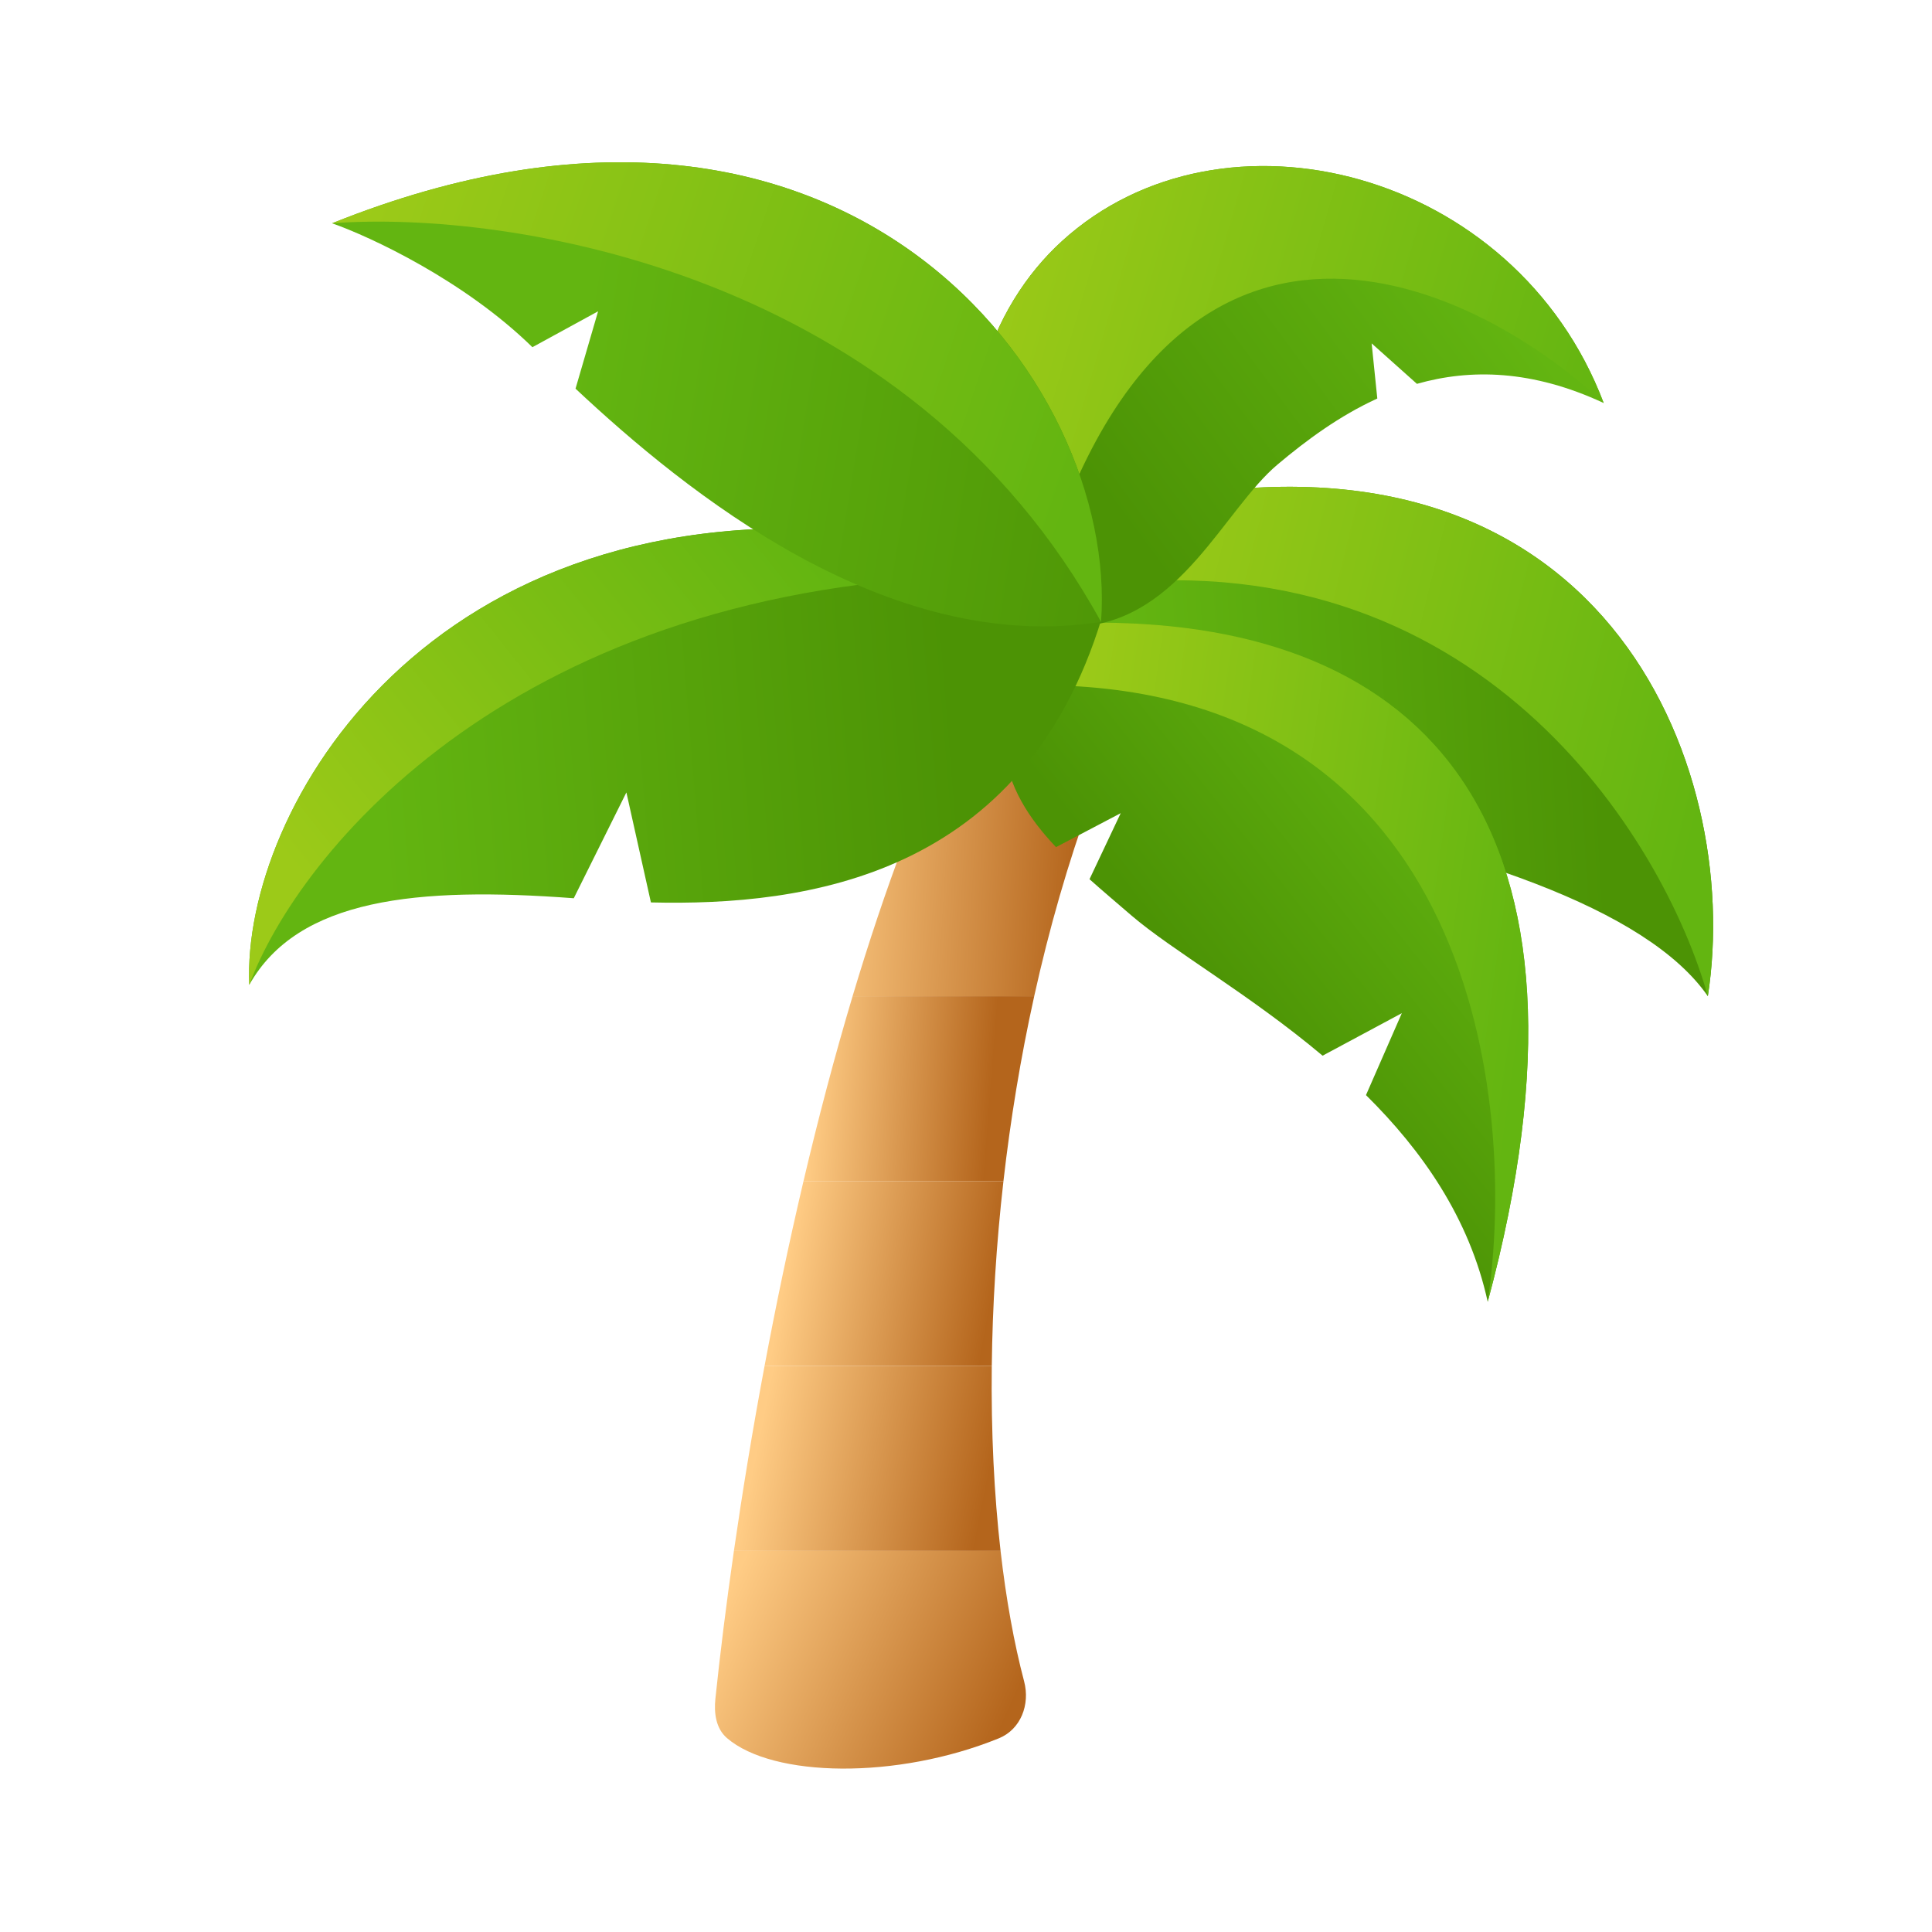 <svg fill="none" height="512" viewBox="0 0 512 512" width="512" xmlns="http://www.w3.org/2000/svg" xmlns:xlink="http://www.w3.org/1999/xlink"><linearGradient id="lg1"><stop offset="0" stop-color="#ffcc85"/><stop offset="1" stop-color="#b4651c"/></linearGradient><linearGradient id="paint0_linear_328_170" gradientUnits="userSpaceOnUse" x1="214.5" x2="261.875" xlink:href="#lg1" y1="295" y2="298.697"/><linearGradient id="paint1_linear_328_170" gradientUnits="userSpaceOnUse" x1="217" x2="286.297" xlink:href="#lg1" y1="209.5" y2="213.788"/><linearGradient id="paint2_linear_328_170" gradientUnits="userSpaceOnUse" x1="208" x2="262.121" xlink:href="#lg1" y1="338" y2="347.575"/><linearGradient id="paint3_linear_328_170" gradientUnits="userSpaceOnUse" x1="199.5" x2="260.027" xlink:href="#lg1" y1="389" y2="401.074"/><linearGradient id="paint4_linear_328_170" gradientUnits="userSpaceOnUse" x1="192.5" x2="266" xlink:href="#lg1" y1="423.5" y2="456.5"/><linearGradient id="lg2"><stop offset="0" stop-color="#63b511"/><stop offset="1" stop-color="#4c9305"/></linearGradient><linearGradient id="paint5_linear_328_170" gradientUnits="userSpaceOnUse" x1="301.876" x2="424.926" xlink:href="#lg2" y1="223.277" y2="216.147"/><linearGradient id="lg3"><stop offset="0" stop-color="#63b511"/><stop offset="1" stop-color="#9cca18"/></linearGradient><linearGradient id="paint6_linear_328_170" gradientUnits="userSpaceOnUse" x1="447.911" x2="284.838" xlink:href="#lg3" y1="226.53" y2="186.701"/><linearGradient id="paint7_linear_328_170" gradientUnits="userSpaceOnUse" x1="368.5" x2="297.364" xlink:href="#lg2" y1="178" y2="234.498"/><linearGradient id="paint8_linear_328_170" gradientUnits="userSpaceOnUse" x1="400.345" x2="270.783" xlink:href="#lg3" y1="295.04" y2="276.897"/><linearGradient id="paint9_linear_328_170" gradientUnits="userSpaceOnUse" x1="404" x2="310.564" xlink:href="#lg2" y1="87" y2="155.836"/><linearGradient id="paint10_linear_328_170" gradientUnits="userSpaceOnUse" x1="418.824" x2="256.988" xlink:href="#lg3" y1="127.834" y2="81.189"/><linearGradient id="paint11_linear_328_170" gradientUnits="userSpaceOnUse" x1="101" x2="255" xlink:href="#lg2" y1="224.5" y2="212"/><linearGradient id="paint12_linear_328_170" gradientUnits="userSpaceOnUse" x1="209" x2="83.5" xlink:href="#lg3" y1="137" y2="237"/><linearGradient id="paint13_linear_328_170" gradientUnits="userSpaceOnUse" x1="145.5" x2="312.477" xlink:href="#lg2" y1="139.5" y2="166.707"/><linearGradient id="paint14_linear_328_170" gradientUnits="userSpaceOnUse" x1="284.5" x2="92.954" xlink:href="#lg3" y1="131" y2="67.136"/><path d="m212.936 313c3.874-16.451 8.206-32.946 13.01-49h48.132c-3.617 16.345-6.309 32.813-8.153 49z" fill="url(#paint0_linear_328_170)"/><path d="m225.945 264c16.854-56.323 39.525-107.215 68.709-131.705l16.79 31.205c-17.335 30.194-29.525 65.06-37.367 100.5z" fill="url(#paint1_linear_328_170)"/><path d="m202.614 362c2.99-15.959 6.425-32.457 10.322-49h52.989c-1.913 16.784-2.915 33.267-3.093 49z" fill="url(#paint2_linear_328_170)"/><path d="m194.493 411c2.206-15.301 4.906-31.839 8.121-49h60.217c-.198 17.461.619 33.998 2.33 49z" fill="url(#paint3_linear_328_170)"/><path d="m189.587 450.165c1.215-11.64 2.844-24.862 4.906-39.165h70.668c1.458 12.775 3.565 24.435 6.247 34.604 1.608 6.094-.872 12.698-6.711 15.07-27 10.969-59.852 10.441-72.046-.07-2.933-2.528-3.466-6.587-3.064-10.439z" fill="url(#paint4_linear_328_170)"/><path d="m302.751 133.355c122.109-25.895 159.316 69.585 149.845 130.645-16.236-23.397-63.997-39.191-125.152-50.913l-53.444-35.777 14.376-21.977z" fill="url(#paint5_linear_328_170)"/><path d="m452.596 264c9.471-61.06-27.736-156.54-149.845-130.645l-14.376 21.978c103.101-13.734 152.44 66.722 164.221 108.667z" fill="url(#paint6_linear_328_170)"/><path d="m290.766 165c86.485 0 137.761 52.683 103.493 180-4.868-22.309-17.486-40.183-32.259-54.787l9.5-21.713-21 11.267c-19.397-16.3-39.957-27.942-50.722-37.206-3.862-3.323-7.579-6.47-11.047-9.561l8.269-17.5-17.145 9c-7.349-7.774-12.518-15.9-13.855-26.305l12.383-16.597z" fill="url(#paint7_linear_328_170)"/><path d="m394.26 345c34.267-127.317-17.008-180-103.494-180l-12.383 16.598c111.907 2.078 123.879 109.8 115.877 163.402z" fill="url(#paint8_linear_328_170)"/><path d="m338.57 123.096c-14.194 11.947-25.696 40.918-52.17 42.904l-12.458-5.959-12.459-5.959c-11.68-41.712 1.046-72.951 19.938-90.178 42.534-38.787 120.125-18.99 143.579 42.904-18.935-8.829-35.323-9.113-49.5-5.085l-12-10.723 1.5 14.613c-10.006 4.569-18.765 11.031-26.43 17.483z" fill="url(#paint9_linear_328_170)"/><path d="m281.421 63.904c-18.892 17.227-31.618 48.466-19.938 90.178l12.459 5.959c33.153-124.367 114.519-87.308 151.058-53.233-23.454-61.894-101.045-81.691-143.579-42.904z" fill="url(#paint10_linear_328_170)"/><path d="m152.055 238.045c-41.436-3.113-73.099 0-85.999 22.955-1.954-46.3 47.3-131.974 166.135-119.835l29.905 11.283 29.904 11.283c-20.852 68.522-78.328 76.417-119.5 75.422l-6.5-29.153z" fill="url(#paint11_linear_328_170)"/><path d="m232.191 141.165c-118.835-12.139-168.09 73.535-166.135 119.835 13.045-35.201 70.516-106.193 196.04-108.552z" fill="url(#paint12_linear_328_170)"/><path d="m88 59.171c136.481-54.757 208.47 41.939 203.785 105.637-56.678 8.943-110.11-34.493-139.264-61.808l5.979-20.5-17.407 9.51c-18.114-17.725-42.943-29.278-53.093-32.838z" fill="url(#paint13_linear_328_170)"/><path d="m291.785 164.808c4.685-63.698-67.304-160.394-203.785-105.637 46.69-3.518 152.813 12.684 203.785 105.637z" fill="url(#paint14_linear_328_170)"/></svg>